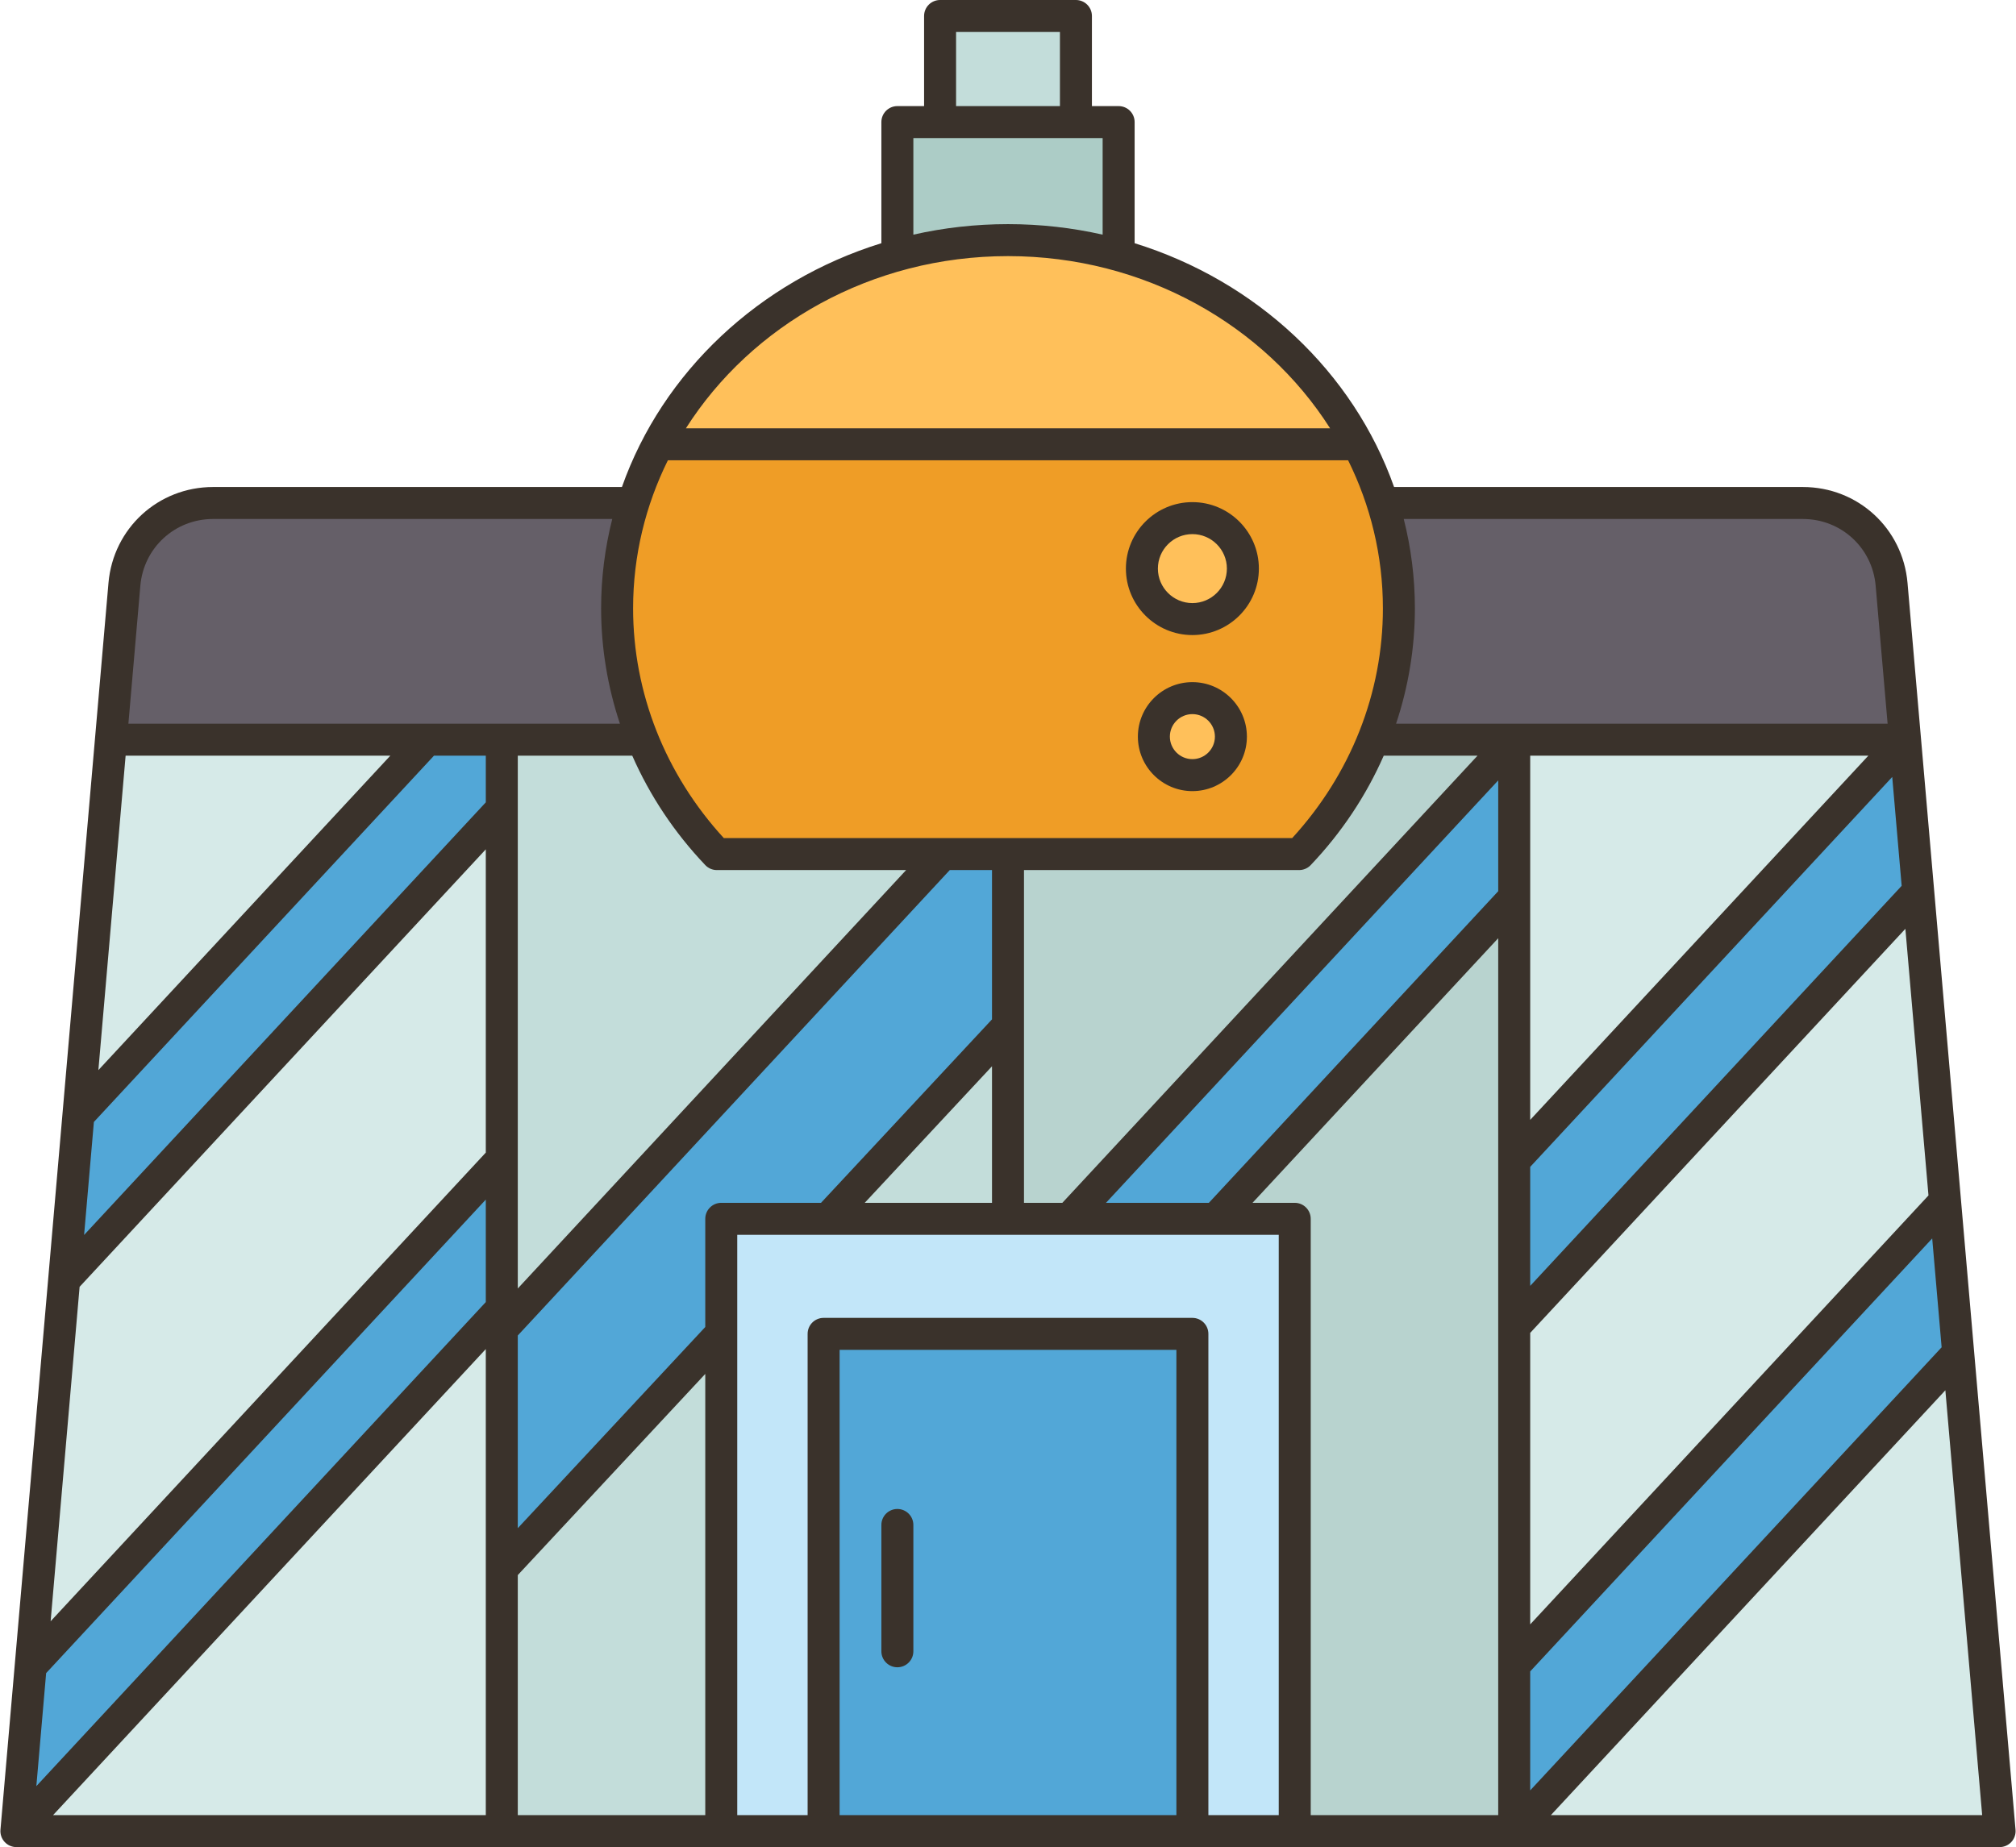<?xml version="1.0" encoding="UTF-8"?><svg xmlns="http://www.w3.org/2000/svg" xmlns:xlink="http://www.w3.org/1999/xlink" height="462.1" preserveAspectRatio="xMidYMid meet" version="1.0" viewBox="-0.1 0.0 504.2 462.1" width="504.2" zoomAndPan="magnify"><g><g id="change1_1"><path d="M489.64 338.458L486.35 300.478 479.64 223.018 476.35 185.038 345.69 125.828 158.31 125.828 27.65 185.038 19.51 278.958 15.94 320.198 7.63 416.138 4 458.078 125.4 458.078 378.6 458.078 500 458.078z" fill="#d6eae8"/></g><g id="change2_1"><path d="M205.89 333.678H298.11V458.078H205.89z" fill="#52a7d7"/></g><g id="change3_1"><path d="M323.71 304.898L323.71 458.078 298.11 458.078 298.11 333.678 205.89 333.678 205.89 458.078 180.29 458.078 180.29 333.538 180.29 304.898 206.97 304.898 252 304.898 267.33 304.898 303.98 304.898z" fill="#c2e6f9"/></g><g id="change4_1"><path d="M378.6 416.548L378.6 458.078 323.71 458.078 323.71 304.898 303.98 304.898 378.6 224.518 378.6 290.338 378.6 331.868z" fill="#b8d3cf"/></g><g id="change4_2"><path d="M378.6,185.038l-111.27,119.86H252v-48.32v-42.92h72.81c7.91-8.31,14.24-17.99,18.54-28.62H378.6z" fill="#b8d3cf"/></g><g id="change5_1"><path d="M180.29 333.538L180.29 458.078 125.4 458.078 125.4 392.448z" fill="#c3ddda"/></g><g id="change5_2"><path d="M252 256.578L252 304.898 206.97 304.898z" fill="#c3ddda"/></g><g id="change5_3"><path d="M235.17,213.658v0.56l-109.77,118.3v-5.22v-37.39v-87.62v-17.25h35.25 c4.29,10.63,10.62,20.31,18.54,28.62H235.17z" fill="#c3ddda"/></g><g id="change2_2"><path d="M486.35 300.478L489.64 338.458 378.6 458.078 378.6 416.548z" fill="#52a7d7"/></g><g id="change2_3"><path d="M476.35 185.038L479.64 223.018 378.6 331.868 378.6 290.338z" fill="#52a7d7"/></g><g id="change2_4"><path d="M378.6 185.038L378.6 224.518 303.98 304.898 267.33 304.898z" fill="#52a7d7"/></g><g id="change2_5"><path d="M252 213.658L252 256.578 206.97 304.898 180.29 304.898 180.29 333.538 125.4 392.448 125.4 332.518 235.17 214.218 235.17 213.658z" fill="#52a7d7"/></g><g id="change2_6"><path d="M125.4 289.908L125.4 327.298 4 458.078 7.63 416.138 8.17 416.188z" fill="#52a7d7"/></g><g id="change2_7"><path d="M125.4 185.038L125.4 202.288 15.94 320.198 19.51 278.958 106.7 185.038z" fill="#52a7d7"/></g><g id="change6_1"><path d="M268.99,30.538c-13.272-6.416-24.312-5.47-33.98,0h-10.68v33.27h55.34v-33.27H268.99z" fill="#acccc6"/></g><g id="change5_4"><path d="M235.01 3.998H268.99V30.538H235.01z" fill="#c3ddda"/></g><g id="change7_1"><path d="M160.65,185.038c-4.14-10.2-6.41-21.28-6.41-32.85c0-9.16,1.42-18.01,4.07-26.36 c1.6-5.1,3.67-10.01,6.15-14.69c59.301-21.156,117.59-19.564,175.08,0c2.48,4.68,4.55,9.59,6.15,14.69 c2.65,8.35,4.07,17.2,4.07,26.36c0,11.57-2.27,22.65-6.41,32.85c-4.3,10.63-10.63,20.31-18.54,28.62H252h-16.83h-55.98 C171.27,205.348,164.94,195.668,160.65,185.038z" fill="#ef9d26"/></g><g id="change8_1"><path d="M339.54,111.138H164.46c12-22.69,33.65-40.05,59.87-47.32v-0.01c8.77-2.43,18.06-3.74,27.67-3.74 c9.61,0,18.9,1.31,27.67,3.74C305.89,71.088,327.54,88.448,339.54,111.138z" fill="#ffc05a"/></g><g id="change8_2"><path d="M298.11,174.638c5.32,0,9.64,4.32,9.64,9.64c0,5.32-4.32,9.63-9.64,9.63 c-5.32,0-9.63-4.31-9.63-9.63C288.48,178.958,292.79,174.638,298.11,174.638z" fill="#ffc05a"/></g><g id="change8_3"><path d="M298.11,129.618c6.98,0,12.63,5.65,12.63,12.62c0,6.98-5.65,12.63-12.63,12.63 c-6.97,0-12.62-5.65-12.62-12.63C285.49,135.268,291.14,129.618,298.11,129.618z" fill="#ffc05a"/></g><g id="change9_1"><path d="M160.65,185.038H125.4h-18.7H27.65l3.36-38.86c1-11.51,10.64-20.35,22.19-20.35h105.11 c-2.65,8.35-4.07,17.2-4.07,26.36C154.24,163.758,156.51,174.838,160.65,185.038z" fill="#655f68"/></g><g id="change9_2"><path d="M472.99,146.178l3.36,38.86H378.6h-35.25c4.14-10.2,6.41-21.28,6.41-32.85 c0-9.16-1.42-18.01-4.07-26.36H450.8C462.35,125.828,471.99,134.668,472.99,146.178z" fill="#655f68"/></g><g fill="#3a322b" id="change10_1"><path d="M476.971,145.837c-1.186-13.685-12.438-24.005-26.175-24.005H348.558 c-10.164-28.77-34.364-51.526-64.888-60.99V30.542c0-2.209-1.791-4-4-4h-6.682V4c0-2.209-1.791-4-4-4h-33.975 c-2.209,0-4,1.791-4,4v22.542h-6.682c-2.209,0-4,1.791-4,4v30.299c-30.524,9.465-54.724,32.22-64.888,60.99H53.204 c-13.736,0-24.989,10.32-26.175,24.005L0.015,457.731c-0.097,1.117,0.279,2.223,1.037,3.049s1.827,1.296,2.948,1.296h496 c1.121,0,2.19-0.47,2.948-1.296s1.134-1.932,1.037-3.049L476.971,145.837z M482.211,299.053l-99.609,107.306v-72.922 l93.832-101.083L482.211,299.053z M475.503,221.599l-92.9,100.079v-29.771l90.541-97.538L475.503,221.599z M382.603,280.149 v-91.112h84.576L382.603,280.149z M350.977,129.832h99.82c9.554,0,17.38,7.178,18.204,16.696l2.989,34.509h-122.93 c3.079-9.252,4.703-18.965,4.703-28.849C353.762,144.493,352.793,137.008,350.977,129.832z M369.432,189.037L265.591,300.902H256 v-83.244h68.81c1.096,0,2.143-0.449,2.897-1.243c7.766-8.161,13.896-17.431,18.268-27.379H369.432z M239.013,8h25.975v18.542 h-25.975V8z M228.331,34.542h47.338v24.159c-7.598-1.716-15.522-2.631-23.669-2.631s-16.071,0.915-23.669,2.631V34.542z M252,64.07c34.197,0,64.172,17.298,80.552,43.07H171.448C187.828,81.368,217.803,64.07,252,64.07z M166.941,115.14H337.06 c5.58,11.269,8.702,23.821,8.702,37.048c0,21.147-8.045,41.489-22.689,57.471H180.925c-14.643-15.98-22.687-36.323-22.687-57.471 C158.239,138.961,161.361,126.409,166.941,115.14z M158.024,189.037c4.372,9.948,10.501,19.218,18.266,27.379 c0.755,0.793,1.802,1.243,2.897,1.243h47.334L129.398,322.33V189.037H158.024z M35,146.527c0.824-9.518,8.65-16.696,18.204-16.696 h99.82c-1.817,7.177-2.785,14.661-2.785,22.356c0,9.884,1.624,19.597,4.702,28.849H32.011L35,146.527z M31.318,189.037h66.208 l-73.021,78.664L31.318,189.037z M121.398,454.076H13.171l108.227-116.59V454.076z M121.398,325.728L8.99,446.822l2.449-28.273 l109.959-118.456V325.728z M121.398,288.334L12.562,405.58l7.247-83.668l101.589-109.439V288.334z M121.398,200.714 L20.933,308.942l2.449-28.273l85.06-91.633h12.957V200.714z M176.287,454.076h-46.89v-60.05l46.89-50.323V454.076z M176.287,304.902v27.064l-46.89,50.323v-48.197l108.039-116.435H248v37.346l-42.767,45.898h-24.946 C178.078,300.902,176.287,302.693,176.287,304.902z M248,266.74v34.162h-31.832L248,266.74z M294.115,454.076h-84.229V337.682 h84.229V454.076z M319.713,454.076h-17.599V333.682c0-2.209-1.791-4-4-4h-92.229c-2.209,0-4,1.791-4,4v120.395h-17.599V308.902 h135.426V454.076z M374.603,454.076h-46.89V304.902c0-2.209-1.791-4-4-4h-10.561l61.45-66.199V454.076z M374.603,222.944 l-72.366,77.958h-25.731l98.097-105.677V222.944z M382.603,418.118l100.54-108.309l2.358,27.23l-102.899,110.85V418.118z M387.773,454.076l98.66-106.283l9.206,106.283H387.773z"/><path d="M224.331,417.088c2.209,0,4-1.791,4-4v-31.599c0-2.209-1.791-4-4-4s-4,1.791-4,4v31.599 C220.331,415.297,222.122,417.088,224.331,417.088z"/><path d="M298.115,158.869c9.169,0,16.628-7.459,16.628-16.628s-7.459-16.627-16.628-16.627 s-16.628,7.459-16.628,16.627S288.946,158.869,298.115,158.869z M298.115,133.614c4.758,0,8.628,3.87,8.628,8.627 s-3.87,8.628-8.628,8.628s-8.628-3.871-8.628-8.628S293.357,133.614,298.115,133.614z"/><path d="M298.115,170.643c-7.517,0-13.632,6.115-13.632,13.632s6.115,13.632,13.632,13.632 c7.518,0,13.633-6.115,13.633-13.632S305.632,170.643,298.115,170.643z M298.115,189.908c-3.105,0-5.632-2.527-5.632-5.632 s2.526-5.632,5.632-5.632s5.633,2.527,5.633,5.632S301.22,189.908,298.115,189.908z"/></g></g></svg>